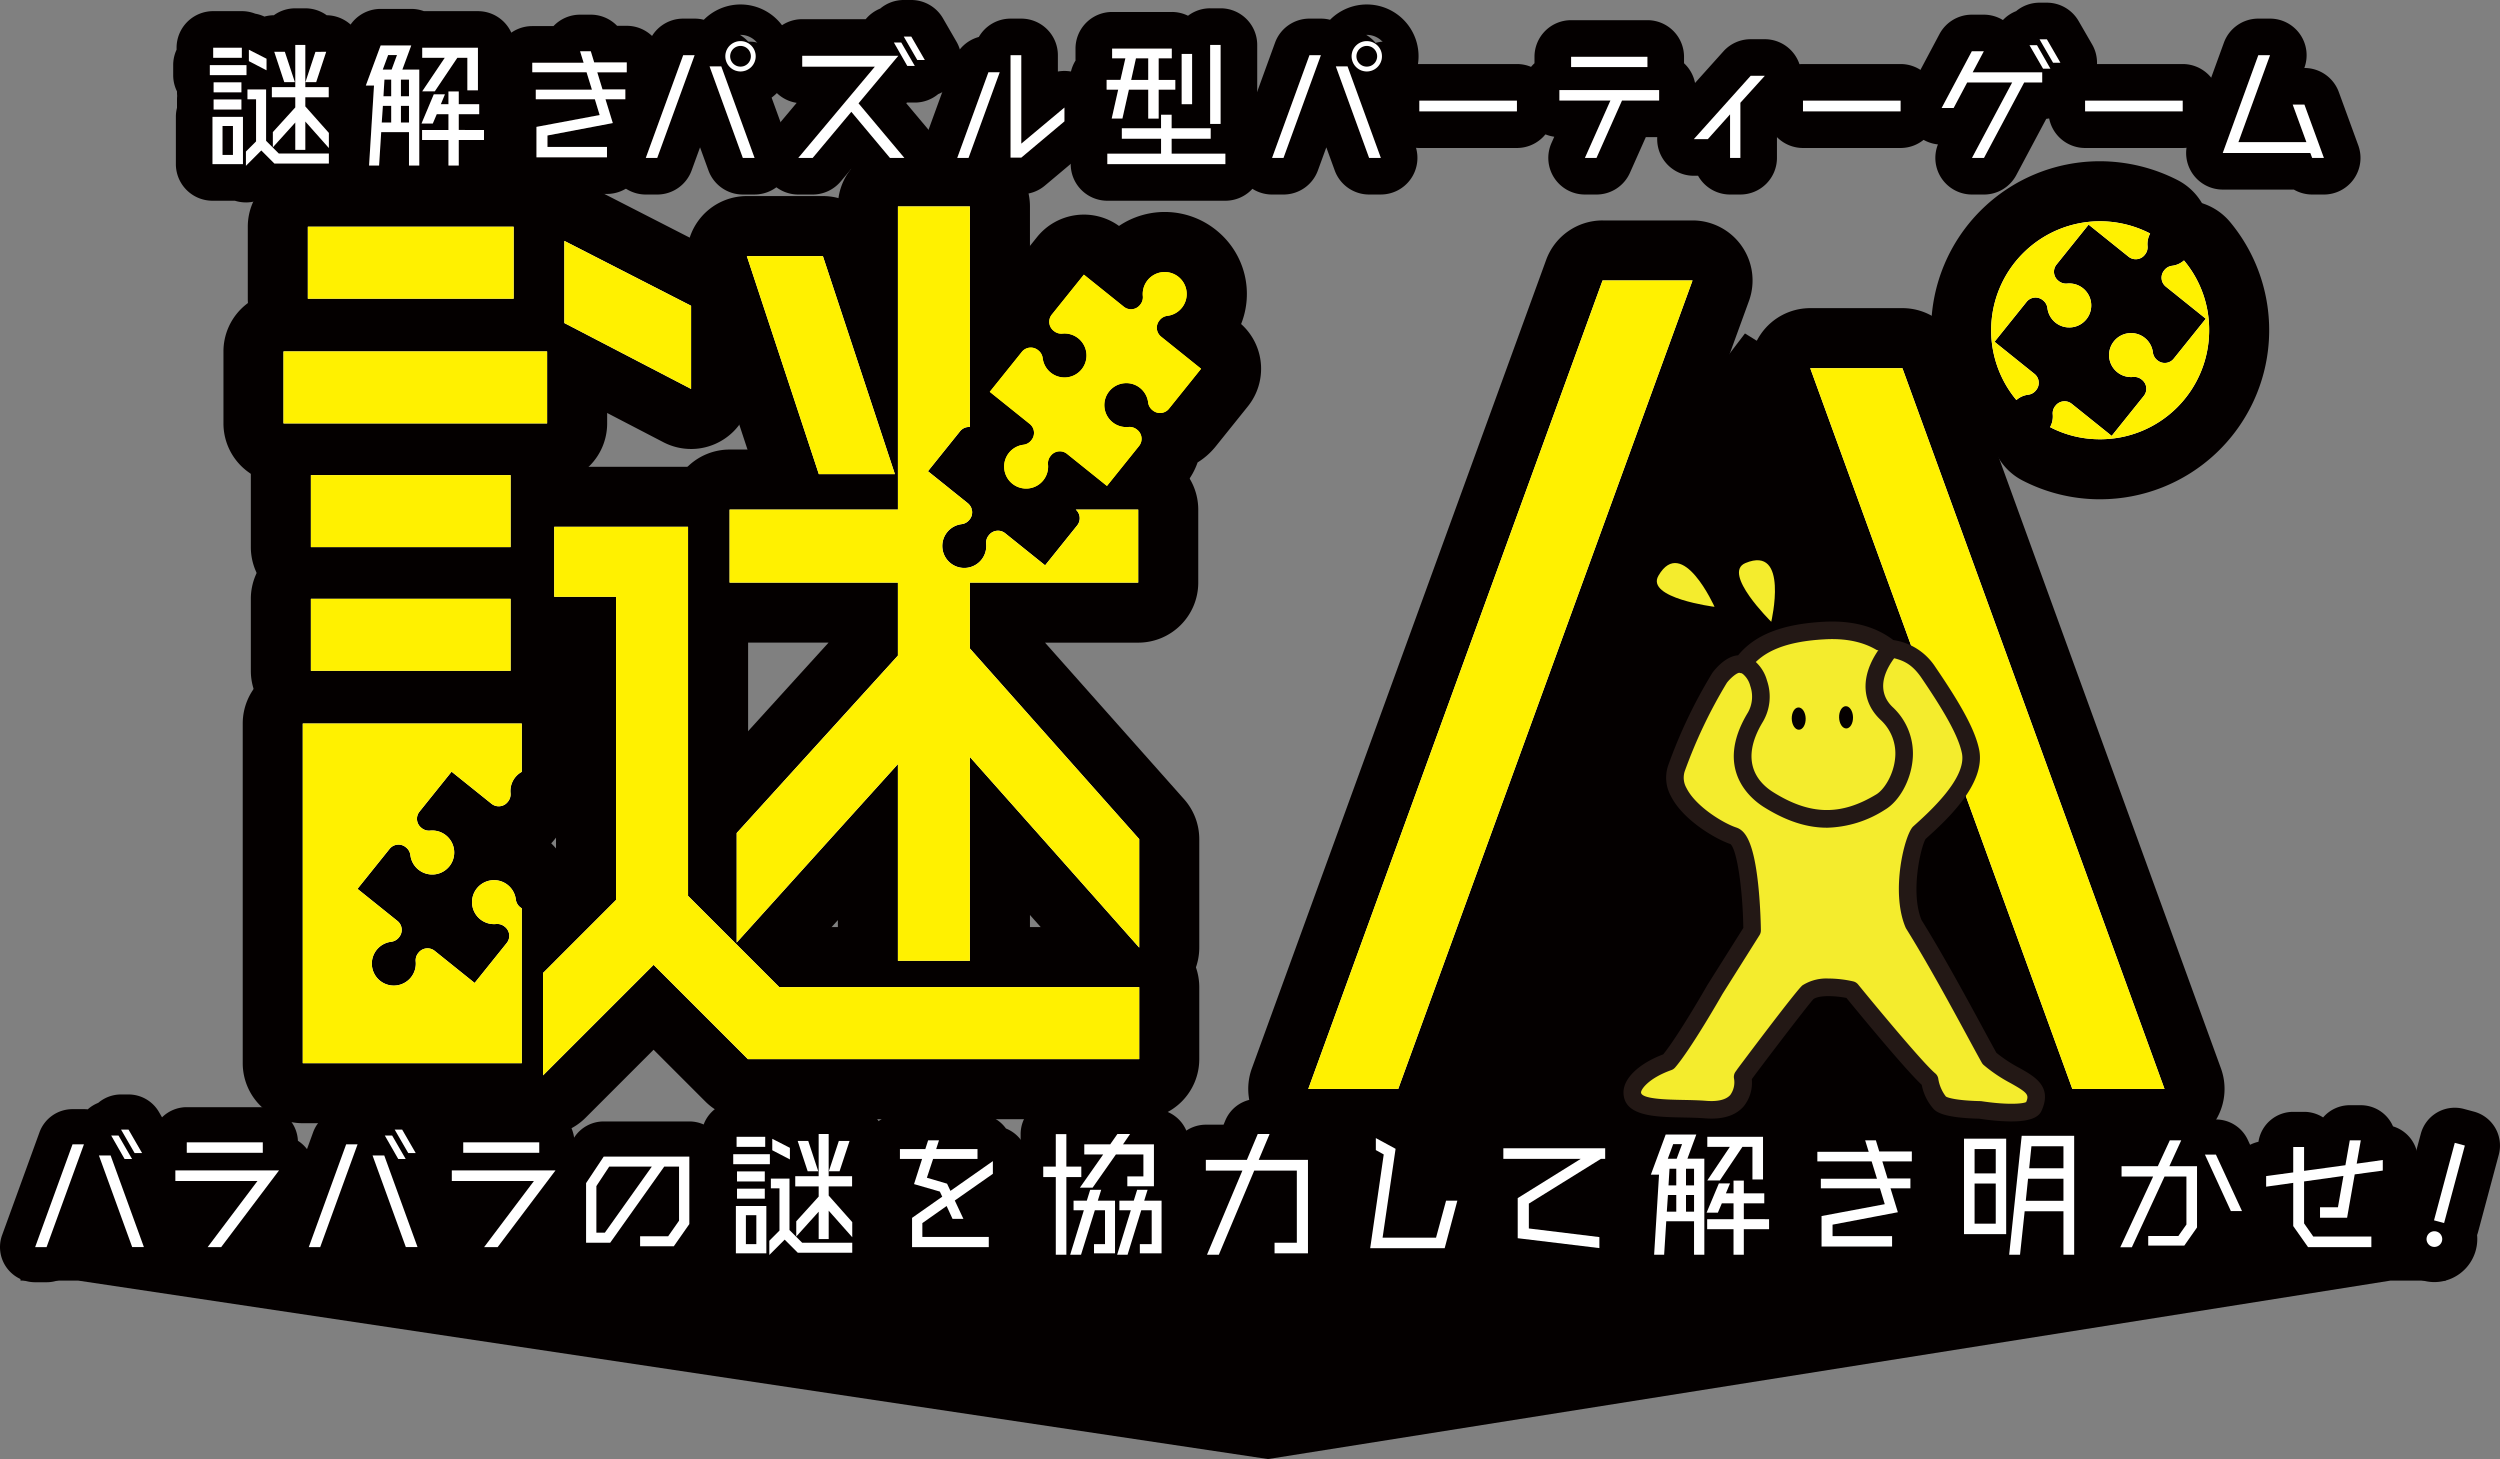 <svg id="グループ_686" data-name="グループ 686" xmlns="http://www.w3.org/2000/svg" xmlns:xlink="http://www.w3.org/1999/xlink" width="538.769" height="314.439" viewBox="0 0 538.769 314.439">
  <rect x="0" y="0" width="538.769" height="314.439" fill="#808080" stroke="none"/>
  <defs>
    <clipPath id="clip-path">
      <rect id="長方形_48967" data-name="長方形 48967" width="538.769" height="314.439" fill="none"/>
    </clipPath>
  </defs>
  <g id="グループ_685" data-name="グループ 685" clip-path="url(#clip-path)">
    <path id="パス_2555" data-name="パス 2555" d="M258.624,20.539a6.312,6.312,0,1,1-6.312-6.312,6.312,6.312,0,0,1,6.312,6.312" transform="translate(-90.722 -5.247)" fill="#040000"/>
    <path id="パス_2556" data-name="パス 2556" d="M474.993,20.224a6,6,0,1,1-6-6,6,6,0,0,1,6,6" transform="translate(-170.749 -5.247)" fill="#040000"/>
    <path id="パス_2557" data-name="パス 2557" d="M388.063,299.03l64.467-6.965L394.785,123.95l-16.258-10.108-87.458,114.89-14.016,39.583V299.03H6.894v17.043h-.18l.18.027v1.866H19.34l256.4,38.456,241.885-38.456h11.91V299.03Z" transform="translate(-2.476 -41.983)" fill="#040000"/>
    <path id="パス_2558" data-name="パス 2558" d="M324,178.845h-.413a12.94,12.94,0,0,1-12.94-12.94v-.889a12.94,12.94,0,0,1,23.343-7.7,15.3,15.3,0,0,1,2.594,5.572A12.939,12.939,0,0,1,324,178.845m-2.385-12.369-10.2,2.44a10.435,10.435,0,0,0,1.769,3.8Z" transform="translate(-114.562 -56.084)" fill="#040000"/>
    <path id="パス_2559" data-name="パス 2559" d="M141.624,225.341H98.58A12.94,12.94,0,0,1,85.64,212.4V196.888a12.94,12.94,0,0,1,12.94-12.94h43.044a12.94,12.94,0,0,1,12.94,12.94V212.4a12.94,12.94,0,0,1-12.94,12.94" transform="translate(-31.583 -67.838)" fill="#040000"/>
    <path id="パス_2560" data-name="パス 2560" d="M143.007,325.6H95.81a12.94,12.94,0,0,1-12.94-12.94v-73.2a12.94,12.94,0,0,1,12.94-12.94h47.2a12.94,12.94,0,0,1,12.94,12.94v10.411a12.936,12.936,0,0,1-2.723,7.941,15.328,15.328,0,0,1-3.082,6.553l-.092.114q-.337.418-.7.808a17.8,17.8,0,0,1,4.27,6.594,12.934,12.934,0,0,1,2.323,7.4v33.378a12.94,12.94,0,0,1-12.94,12.94m6.56-57.473.08.049-.08-.049M108.75,252.4v1.45a15.3,15.3,0,0,1,.727-1.45Z" transform="translate(-30.561 -83.54)" fill="#040000"/>
    <path id="パス_2561" data-name="パス 2561" d="M293.329,238.427H277.815a12.94,12.94,0,0,1-12.94-12.94v-8.763l-12.2,13.5a12.94,12.94,0,0,1-22.542-8.674v-23.6a12.943,12.943,0,0,1,3.362-8.7l29.373-32.329H241.543a12.94,12.94,0,0,1-12.94-12.94V128.255a12.94,12.94,0,0,1,12.94-12.94h23.333V62.923a12.94,12.94,0,0,1,12.94-12.94h15.513a12.939,12.939,0,0,1,12.94,12.94v47.538a12.94,12.94,0,0,1-3.138,8.448q.306.365.591.749c.252.34.487.691.7,1.052q.482.168.953.367a12.94,12.94,0,0,1,10.767-5.761H329.6a12.939,12.939,0,0,1,12.94,12.94v15.732a12.939,12.939,0,0,1-12.94,12.94H309.515l29.978,33.748a12.94,12.94,0,0,1,3.266,8.593v23.379a12.94,12.94,0,0,1-22.614,8.593L306.269,215.62v9.868a12.94,12.94,0,0,1-12.94,12.94m-9.074-66.554c.1.059.2.118.3.18a12.882,12.882,0,0,1,2.284-1.682l-.6-.68Z" transform="translate(-84.306 -18.433)" fill="#040000"/>
    <path id="パス_2562" data-name="パス 2562" d="M177.847,303.459a12.943,12.943,0,0,1-12.937-12.94V268.45a12.942,12.942,0,0,1,3.79-9.149l11.942-11.943V200.326h-.388a12.939,12.939,0,0,1-12.94-12.94V172.31a12.939,12.939,0,0,1,12.94-12.94H209.1a12.939,12.939,0,0,1,12.94,12.94v74.174L234.12,258.57h72.209a12.94,12.94,0,0,1,12.94,12.94v15.513a12.94,12.94,0,0,1-12.94,12.94H221.988a12.939,12.939,0,0,1-9.149-3.79L201.667,285,187,299.669a12.94,12.94,0,0,1-9.153,3.79" transform="translate(-60.817 -58.774)" fill="#040000"/>
    <path id="パス_2563" data-name="パス 2563" d="M141.624,183.109H98.58a12.94,12.94,0,0,1-12.94-12.94V154.656a12.94,12.94,0,0,1,12.94-12.94h43.044a12.94,12.94,0,0,1,12.94,12.94v15.513a12.94,12.94,0,0,1-12.94,12.94" transform="translate(-31.583 -52.263)" fill="#040000"/>
    <path id="パス_2564" data-name="パス 2564" d="M212.431,119.532a12.934,12.934,0,0,1-5.969-1.459l-27.313-14.2a12.94,12.94,0,0,1-6.97-11.48v-17.7a12.94,12.94,0,0,1,18.837-11.518l27.313,13.984a12.939,12.939,0,0,1,7.042,11.518v17.917a12.94,12.94,0,0,1-12.94,12.94" transform="translate(-63.498 -22.773)" fill="#040000"/>
    <path id="パス_2565" data-name="パス 2565" d="M141.9,98.3H97.54A12.94,12.94,0,0,1,84.6,85.359V69.845A12.94,12.94,0,0,1,97.54,56.9H141.9a12.94,12.94,0,0,1,12.94,12.94V85.359A12.94,12.94,0,0,1,141.9,98.3" transform="translate(-31.199 -20.986)" fill="#040000"/>
    <path id="パス_2566" data-name="パス 2566" d="M146.043,140.877H89.233a12.94,12.94,0,0,1-12.94-12.94V112.424a12.94,12.94,0,0,1,12.94-12.94h56.81a12.939,12.939,0,0,1,12.94,12.94v15.513a12.939,12.939,0,0,1-12.94,12.94" transform="translate(-28.136 -36.689)" fill="#040000"/>
    <path id="パス_2567" data-name="パス 2567" d="M279.331,139.8H262.942a12.94,12.94,0,0,1-12.287-8.882L235.141,83.942a12.94,12.94,0,0,1,12.287-17h16.388A12.94,12.94,0,0,1,276.1,75.826L291.618,122.8a12.94,12.94,0,0,1-12.287,17" transform="translate(-86.476 -24.688)" fill="#040000"/>
    <path id="パス_2568" data-name="パス 2568" d="M458.5,275.361H439.114A12.939,12.939,0,0,1,426.954,258l63.42-174.23a12.939,12.939,0,0,1,12.16-8.513h19.385a12.939,12.939,0,0,1,12.159,17.365l-63.42,174.23a12.94,12.94,0,0,1-12.16,8.514" transform="translate(-157.168 -27.752)" fill="#040000"/>
    <path id="パス_2569" data-name="パス 2569" d="M677.7,119.449q-.509,0-1.021-.04a12.94,12.94,0,0,1-8.94-4.639,36.73,36.73,0,0,1-8.417-23.4,36.362,36.362,0,0,1,36.32-36.321,36.875,36.875,0,0,1,16.81,4.073,12.94,12.94,0,0,1,6.447,15.3,15.336,15.336,0,0,1-3.369,8.815l-.116.143a15.255,15.255,0,0,1-8.849,5.411,17.765,17.765,0,0,1-11.1,13.862,15.293,15.293,0,0,1-3.4,9.8l-.1.119a15.343,15.343,0,0,1-7.863,5.184,12.941,12.941,0,0,1-6.406,1.7m4.144-1.243-.011,0,.011,0" transform="translate(-243.149 -20.3)" fill="#040000"/>
    <path id="パス_2570" data-name="パス 2570" d="M686.835,286.407H666.972a12.94,12.94,0,0,1-12.161-8.518L598.33,122.567a12.94,12.94,0,0,1,12.161-17.361h19.864a12.938,12.938,0,0,1,12.16,8.518L699,269.046a12.94,12.94,0,0,1-12.161,17.361" transform="translate(-220.37 -38.799)" fill="#040000"/>
    <path id="パス_2571" data-name="パス 2571" d="M703.057,132.837a36.324,36.324,0,0,1-16.636-4.063,12.941,12.941,0,0,1-6.4-15.337,15.328,15.328,0,0,1,3.373-8.792l.075-.093a15.311,15.311,0,0,1,8.884-5.454,17.762,17.762,0,0,1,11.114-13.866,15.34,15.34,0,0,1,3.385-9.8l.1-.126a15.327,15.327,0,0,1,7.855-5.178,12.941,12.941,0,0,1,16.343,2.929,36.447,36.447,0,0,1-28.094,59.776m14.027-63.162h0" transform="translate(-250.568 -25.235)" fill="#040000"/>
    <path id="パス_2572" data-name="パス 2572" d="M338.22,144.921a17.782,17.782,0,0,1-11.626-4.339,17.58,17.58,0,0,1-4.862-19.807,12.939,12.939,0,0,1-1.456-17.742l6.917-8.612a15.418,15.418,0,0,1,3.908-3.466,15.4,15.4,0,0,1,2.541-4.564l6.916-8.612a12.941,12.941,0,0,1,17.656-2.395,17.658,17.658,0,0,1,21.459,1.334,17.575,17.575,0,0,1,4.86,19.806,12.941,12.941,0,0,1,1.456,17.742l-6.917,8.612a15.435,15.435,0,0,1-3.917,3.472,15.328,15.328,0,0,1-2.53,4.555l-6.917,8.614a12.941,12.941,0,0,1-17.656,2.394,17.742,17.742,0,0,1-8.28,2.939q-.776.069-1.552.069m-8.187-16.906v0m47.3-16.228v0m-48.4-6.287v0m47.3-16.223v0M344.816,85.7h0m22.223-3.784h0Zm.012,0-.012,0,.012,0" transform="translate(-117.063 -26.692)" fill="#040000"/>
    <path id="パス_2573" data-name="パス 2573" d="M331.557,173.466a2.439,2.439,0,0,0-.413-.889v.889Z" transform="translate(-122.122 -63.644)" fill="#fff"/>
    <rect id="長方形_48953" data-name="長方形 48953" width="43.044" height="15.514" transform="translate(66.997 129.049)" fill="#fff"/>
    <path id="パス_2574" data-name="パス 2574" d="M150.192,286.584a2.518,2.518,0,0,1-.908-1.659,4.737,4.737,0,1,0-4.256,5.309,2.5,2.5,0,0,1,1.807.528l.113.092a2.468,2.468,0,0,1,.379,3.47l-6.917,8.613L131.8,296.02a2.467,2.467,0,0,0-3.47.379l-.09.112a2.5,2.5,0,0,0-.53,1.807,4.739,4.739,0,1,1-5.308-4.256,2.513,2.513,0,0,0,1.659-.908l.09-.112a2.469,2.469,0,0,0-.379-3.47l-8.612-6.917,6.917-8.612a2.468,2.468,0,0,1,3.47-.379l.112.09a2.513,2.513,0,0,1,.908,1.658,4.739,4.739,0,1,0,4.256-5.307,2.5,2.5,0,0,1-1.807-.53l-.113-.091a2.467,2.467,0,0,1-.379-3.469l6.917-8.612,8.613,6.917a2.469,2.469,0,0,0,3.47-.379l.091-.113a2.5,2.5,0,0,0,.529-1.807,4.707,4.707,0,0,1,2.425-4.584V247.025h-47.2v73.2h47.2V286.844a2.523,2.523,0,0,1-.261-.17Z" transform="translate(-38.121 -91.1)" fill="#fff"/>
    <path id="パス_2575" data-name="パス 2575" d="M324.015,139.216l-6.917,8.612-8.613-6.917a2.468,2.468,0,0,0-3.47.379l-.091.112a2.5,2.5,0,0,0-.529,1.807,4.739,4.739,0,1,1-5.308-4.256,2.513,2.513,0,0,0,1.659-.908l.09-.112a2.454,2.454,0,0,0,.466-2.12h-.413v-.889a2.437,2.437,0,0,0-.431-.461l-8.613-6.917,6.917-8.613a2.465,2.465,0,0,1,2.127-.914V70.483H285.376v65.332H249.1v15.732h36.273v15.732l-34.742,38.238v23.6l34.742-38.457v42.389h15.513V189.129l36.49,41.078V206.828l-36.49-41.079v-14.2h36.273V135.815H323.705a2.464,2.464,0,0,1,.309,3.4" transform="translate(-91.866 -25.993)" fill="#fff"/>
    <path id="パス_2576" data-name="パス 2576" d="M216.656,259.4V179.869H187.815v15.077h13.327v65.331L185.411,276.01v22.068l23.817-23.817,20.321,20.321H313.89V279.07h-77.57Z" transform="translate(-68.377 -66.334)" fill="#fff"/>
    <rect id="長方形_48954" data-name="長方形 48954" width="43.044" height="15.514" transform="translate(66.997 102.393)" fill="#fff"/>
    <path id="パス_2577" data-name="パス 2577" d="M219.992,96.236,192.679,82.252v17.7l27.313,14.2Z" transform="translate(-71.058 -30.334)" fill="#fff"/>
    <rect id="長方形_48955" data-name="長方形 48955" width="44.357" height="15.514" transform="translate(66.34 48.859)" fill="#fff"/>
    <rect id="長方形_48956" data-name="長方形 48956" width="56.81" height="15.514" transform="translate(61.097 75.735)" fill="#fff"/>
    <path id="パス_2578" data-name="パス 2578" d="M286.89,134.423,271.376,87.445H254.988L270.5,134.423Z" transform="translate(-94.037 -32.249)" fill="#fff"/>
    <path id="パス_2579" data-name="パス 2579" d="M446.674,269.981h19.385L529.48,95.752H510.094Z" transform="translate(-164.728 -35.312)" fill="#fff"/>
    <path id="パス_2580" data-name="パス 2580" d="M689.442,112.019l.09-.112a2.467,2.467,0,0,0-.379-3.469l-8.613-6.918,6.917-8.612a2.468,2.468,0,0,1,3.47-.379l.112.09a2.517,2.517,0,0,1,.908,1.658A4.739,4.739,0,1,0,696.2,88.97a2.506,2.506,0,0,1-1.807-.53l-.113-.09a2.469,2.469,0,0,1-.379-3.471l6.917-8.612,8.612,6.916a2.469,2.469,0,0,0,3.47-.378l.09-.114a2.5,2.5,0,0,0,.53-1.807,4.723,4.723,0,0,1,.56-2.7A23.7,23.7,0,0,0,703.2,75.546a23.493,23.493,0,0,0-17.943,38.523,4.726,4.726,0,0,1,2.527-1.142,2.517,2.517,0,0,0,1.659-.908" transform="translate(-250.709 -27.86)" fill="#fff"/>
    <path id="パス_2581" data-name="パス 2581" d="M618.05,125.706l56.481,155.322h19.864L637.914,125.706Z" transform="translate(-227.93 -46.359)" fill="#fff"/>
    <path id="パス_2582" data-name="パス 2582" d="M728.789,88.927a4.722,4.722,0,0,1-2.537,1.149,2.513,2.513,0,0,0-1.658.908l-.09.112a2.468,2.468,0,0,0,.379,3.47l8.613,6.917-6.917,8.613a2.468,2.468,0,0,1-3.47.379l-.112-.09a2.517,2.517,0,0,1-.908-1.659,4.738,4.738,0,1,0-4.256,5.308,2.5,2.5,0,0,1,1.807.529l.113.091a2.468,2.468,0,0,1,.379,3.47l-6.917,8.613L704.6,119.82a2.468,2.468,0,0,0-3.47.379l-.09.112a2.5,2.5,0,0,0-.53,1.808,4.716,4.716,0,0,1-.576,2.726,23.147,23.147,0,0,0,10.683,2.613,23.5,23.5,0,0,0,23.6-23.6,23.183,23.183,0,0,0-5.428-14.933" transform="translate(-258.128 -32.795)" fill="#fff"/>
    <path id="パス_2583" data-name="パス 2583" d="M358.207,93.441l-6.917,8.613a2.468,2.468,0,0,0,.379,3.47l.113.09a2.5,2.5,0,0,0,1.807.53,4.739,4.739,0,1,1-4.256,5.308,2.516,2.516,0,0,0-.908-1.658l-.112-.09a2.468,2.468,0,0,0-3.47.379l-6.917,8.612,8.613,6.917a2.469,2.469,0,0,1,.379,3.47l-.09.112a2.513,2.513,0,0,1-1.659.908,4.738,4.738,0,1,0,5.309,4.256,2.5,2.5,0,0,1,.53-1.807l.09-.114a2.468,2.468,0,0,1,3.47-.379l8.613,6.917,6.917-8.612a2.469,2.469,0,0,0-.379-3.47l-.113-.09a2.5,2.5,0,0,0-1.807-.53,4.738,4.738,0,1,1,4.256-5.307,2.511,2.511,0,0,0,.908,1.658l.112.09a2.467,2.467,0,0,0,3.47-.379l6.917-8.612-8.612-6.917a2.468,2.468,0,0,1-.379-3.47l.09-.112a2.513,2.513,0,0,1,1.658-.908,4.738,4.738,0,1,0-5.308-4.256,2.5,2.5,0,0,1-.53,1.807l-.09.113a2.469,2.469,0,0,1-3.47.379Z" transform="translate(-124.623 -34.251)" fill="#fff231"/>
    <path id="パス_2584" data-name="パス 2584" d="M331.557,173.466a2.439,2.439,0,0,0-.413-.889v.889Z" transform="translate(-122.122 -63.644)" fill="#fff100"/>
    <rect id="長方形_48957" data-name="長方形 48957" width="43.044" height="15.514" transform="translate(66.997 129.049)" fill="#fff100"/>
    <path id="パス_2585" data-name="パス 2585" d="M150.192,286.584a2.518,2.518,0,0,1-.908-1.659,4.737,4.737,0,1,0-4.256,5.309,2.5,2.5,0,0,1,1.807.528l.113.092a2.468,2.468,0,0,1,.379,3.47l-6.917,8.613L131.8,296.02a2.467,2.467,0,0,0-3.47.379l-.09.112a2.5,2.5,0,0,0-.53,1.807,4.739,4.739,0,1,1-5.308-4.256,2.513,2.513,0,0,0,1.659-.908l.09-.112a2.469,2.469,0,0,0-.379-3.47l-8.612-6.917,6.917-8.612a2.468,2.468,0,0,1,3.47-.379l.112.09a2.513,2.513,0,0,1,.908,1.658,4.739,4.739,0,1,0,4.256-5.307,2.5,2.5,0,0,1-1.807-.53l-.113-.091a2.467,2.467,0,0,1-.379-3.469l6.917-8.612,8.613,6.917a2.469,2.469,0,0,0,3.47-.379l.091-.113a2.5,2.5,0,0,0,.529-1.807,4.707,4.707,0,0,1,2.425-4.584V247.025h-47.2v73.2h47.2V286.844a2.523,2.523,0,0,1-.261-.17Z" transform="translate(-38.121 -91.1)" fill="#fff100"/>
    <path id="パス_2586" data-name="パス 2586" d="M324.015,139.216l-6.917,8.612-8.613-6.917a2.468,2.468,0,0,0-3.47.379l-.091.112a2.5,2.5,0,0,0-.529,1.807,4.739,4.739,0,1,1-5.308-4.256,2.513,2.513,0,0,0,1.659-.908l.09-.112a2.454,2.454,0,0,0,.466-2.12h-.413v-.889a2.437,2.437,0,0,0-.431-.461l-8.613-6.917,6.917-8.613a2.465,2.465,0,0,1,2.127-.914V70.483H285.376v65.332H249.1v15.732h36.273v15.732l-34.742,38.238v23.6l34.742-38.457v42.389h15.513V189.129l36.49,41.078V206.828l-36.49-41.079v-14.2h36.273V135.815H323.705a2.464,2.464,0,0,1,.309,3.4" transform="translate(-91.866 -25.993)" fill="#fff100"/>
    <path id="パス_2587" data-name="パス 2587" d="M216.656,259.4V179.869H187.815v15.077h13.327v65.331L185.411,276.01v22.068l23.817-23.817,20.321,20.321H313.89V279.07h-77.57Z" transform="translate(-68.377 -66.334)" fill="#fff100"/>
    <rect id="長方形_48958" data-name="長方形 48958" width="43.044" height="15.514" transform="translate(66.997 102.393)" fill="#fff100"/>
    <path id="パス_2588" data-name="パス 2588" d="M219.992,96.236,192.679,82.252v17.7l27.313,14.2Z" transform="translate(-71.058 -30.334)" fill="#fff100"/>
    <rect id="長方形_48959" data-name="長方形 48959" width="44.357" height="15.514" transform="translate(66.34 48.859)" fill="#fff100"/>
    <rect id="長方形_48960" data-name="長方形 48960" width="56.81" height="15.514" transform="translate(61.097 75.735)" fill="#fff100"/>
    <path id="パス_2589" data-name="パス 2589" d="M286.89,134.423,271.376,87.445H254.988L270.5,134.423Z" transform="translate(-94.037 -32.249)" fill="#fff100"/>
    <path id="パス_2590" data-name="パス 2590" d="M446.674,269.981h19.385L529.48,95.752H510.094Z" transform="translate(-164.728 -35.312)" fill="#fff100"/>
    <path id="パス_2591" data-name="パス 2591" d="M689.442,112.019l.09-.112a2.467,2.467,0,0,0-.379-3.469l-8.613-6.918,6.917-8.612a2.468,2.468,0,0,1,3.47-.379l.112.09a2.517,2.517,0,0,1,.908,1.658A4.739,4.739,0,1,0,696.2,88.97a2.506,2.506,0,0,1-1.807-.53l-.113-.09a2.469,2.469,0,0,1-.379-3.471l6.917-8.612,8.612,6.916a2.469,2.469,0,0,0,3.47-.378l.09-.114a2.5,2.5,0,0,0,.53-1.807,4.723,4.723,0,0,1,.56-2.7A23.7,23.7,0,0,0,703.2,75.546a23.493,23.493,0,0,0-17.943,38.523,4.726,4.726,0,0,1,2.527-1.142,2.517,2.517,0,0,0,1.659-.908" transform="translate(-250.709 -27.86)" fill="#fff100"/>
    <path id="パス_2592" data-name="パス 2592" d="M618.05,125.706l56.481,155.322h19.864L637.914,125.706Z" transform="translate(-227.93 -46.359)" fill="#fff100"/>
    <path id="パス_2593" data-name="パス 2593" d="M728.789,88.927a4.722,4.722,0,0,1-2.537,1.149,2.513,2.513,0,0,0-1.658.908l-.09.112a2.468,2.468,0,0,0,.379,3.47l8.613,6.917-6.917,8.613a2.468,2.468,0,0,1-3.47.379l-.112-.09a2.517,2.517,0,0,1-.908-1.659,4.738,4.738,0,1,0-4.256,5.308,2.5,2.5,0,0,1,1.807.529l.113.091a2.468,2.468,0,0,1,.379,3.47l-6.917,8.613L704.6,119.82a2.468,2.468,0,0,0-3.47.379l-.09.112a2.5,2.5,0,0,0-.53,1.808,4.716,4.716,0,0,1-.576,2.726,23.147,23.147,0,0,0,10.683,2.613,23.5,23.5,0,0,0,23.6-23.6,23.183,23.183,0,0,0-5.428-14.933" transform="translate(-258.128 -32.795)" fill="#fff100"/>
    <path id="パス_2594" data-name="パス 2594" d="M358.207,93.441l-6.917,8.613a2.468,2.468,0,0,0,.379,3.47l.113.09a2.5,2.5,0,0,0,1.807.53,4.739,4.739,0,1,1-4.256,5.308,2.516,2.516,0,0,0-.908-1.658l-.112-.09a2.468,2.468,0,0,0-3.47.379l-6.917,8.612,8.613,6.917a2.469,2.469,0,0,1,.379,3.47l-.09.112a2.513,2.513,0,0,1-1.659.908,4.738,4.738,0,1,0,5.309,4.256,2.5,2.5,0,0,1,.53-1.807l.09-.114a2.468,2.468,0,0,1,3.47-.379l8.613,6.917,6.917-8.612a2.469,2.469,0,0,0-.379-3.47l-.113-.09a2.5,2.5,0,0,0-1.807-.53,4.738,4.738,0,1,1,4.256-5.307,2.511,2.511,0,0,0,.908,1.658l.112.09a2.467,2.467,0,0,0,3.47-.379l6.917-8.612-8.612-6.917a2.468,2.468,0,0,1-.379-3.47l.09-.112a2.513,2.513,0,0,1,1.658-.908,4.738,4.738,0,1,0-5.308-4.256,2.5,2.5,0,0,1-.53,1.807l-.09.113a2.469,2.469,0,0,1-3.47.379Z" transform="translate(-124.623 -34.251)" fill="#fff100"/>
    <path id="パス_2595" data-name="パス 2595" d="M833.624,423.592c0,2.963-2.826,5.365-6.312,5.365s-6.312-2.4-6.312-5.365,2.826-5.365,6.312-5.365,6.312,2.4,6.312,5.365" transform="translate(-302.775 -154.237)" fill="#040000"/>
    <path id="パス_2596" data-name="パス 2596" d="M31.011,414.142H28.488a7.574,7.574,0,0,1-7.119-4.988l-2.105-5.8-2.108,5.8a7.574,7.574,0,0,1-7.119,4.986H7.575A7.574,7.574,0,0,1,.456,403.98l8.055-22.157a7.576,7.576,0,0,1,7.119-4.987h2.462a7.6,7.6,0,0,1,.815.044,7.6,7.6,0,0,1,2.267-1.4,7.572,7.572,0,0,1,4.912-1.809H27.7a7.574,7.574,0,0,1,6.56,3.787l2.918,5.053A7.575,7.575,0,0,1,34.142,393l3.988,10.98a7.574,7.574,0,0,1-7.119,10.161" transform="translate(0 -137.806)" fill="#040000"/>
    <path id="パス_2597" data-name="パス 2597" d="M65.322,415.743H62.4a7.575,7.575,0,0,1-6.05-12.133l1.591-2.111h-2.5a7.575,7.575,0,0,1-7.575-7.575v-2.283a7.553,7.553,0,0,1,2.462-5.589v-.468a7.575,7.575,0,0,1,7.575-7.575H74.289a7.574,7.574,0,0,1,7.568,7.244A7.576,7.576,0,0,1,83.832,396.2L71.369,412.73a7.576,7.576,0,0,1-6.048,3.013" transform="translate(-17.653 -139.406)" fill="#040000"/>
    <path id="パス_2598" data-name="パス 2598" d="M124.436,414.142h-2.523a7.574,7.574,0,0,1-7.119-4.988l-2.105-5.8-2.108,5.8a7.574,7.574,0,0,1-7.119,4.986H101a7.574,7.574,0,0,1-7.119-10.163l8.055-22.157a7.576,7.576,0,0,1,7.119-4.987h2.462a7.6,7.6,0,0,1,.815.044,7.6,7.6,0,0,1,2.267-1.4,7.572,7.572,0,0,1,4.912-1.809h1.611a7.574,7.574,0,0,1,6.56,3.787l2.918,5.053A7.575,7.575,0,0,1,127.567,393l3.988,10.98a7.574,7.574,0,0,1-7.119,10.161" transform="translate(-34.454 -137.806)" fill="#040000"/>
    <path id="パス_2599" data-name="パス 2599" d="M159.71,415.743h-2.918a7.575,7.575,0,0,1-6.05-12.133l1.591-2.111h-2.5a7.575,7.575,0,0,1-7.575-7.575v-2.283a7.553,7.553,0,0,1,2.462-5.589v-.468a7.575,7.575,0,0,1,7.575-7.575h16.384a7.574,7.574,0,0,1,7.567,7.244A7.575,7.575,0,0,1,178.22,396.2L165.757,412.73a7.576,7.576,0,0,1-6.048,3.013" transform="translate(-52.462 -139.406)" fill="#040000"/>
    <path id="パス_2600" data-name="パス 2600" d="M214.584,417.357h-7.265a7.54,7.54,0,0,1-4.025-1.157,7.568,7.568,0,0,1-2.419.4h-5.2a7.575,7.575,0,0,1-7.575-7.575V396.177a7.572,7.572,0,0,1,1.265-4.19l3.8-5.722a7.576,7.576,0,0,1,6.31-3.384h18.451a7.574,7.574,0,0,1,7.575,7.575V405a7.572,7.572,0,0,1-1.368,4.343l-3.344,4.778a7.574,7.574,0,0,1-6.206,3.232" transform="translate(-69.37 -141.202)" fill="#040000"/>
    <path id="パス_2601" data-name="パス 2601" d="M253.684,416.4a7.551,7.551,0,0,1-2.322-.365h-4.881a7.575,7.575,0,0,1-7.575-7.575v-10.2a7.58,7.58,0,0,1,.244-1.912v-1.832a7.714,7.714,0,0,0,0-1.552v-.28a7.54,7.54,0,0,1-.821-3.433v-2.161a7.541,7.541,0,0,1,.73-3.247v-.5a7.575,7.575,0,0,1,7.575-7.575H252.8a20.258,20.258,0,0,1,4.842,1.194,7.58,7.58,0,0,1,2.149-.311h.016a7.54,7.54,0,0,1,4.513-1.491h2.159A7.542,7.542,0,0,1,271,376.657a7.575,7.575,0,0,1,7.178,9.947l-.342,1.036a7.537,7.537,0,0,1,1.271,4.2v2.191a7.544,7.544,0,0,1-1.036,3.826,7.572,7.572,0,0,1,1.066,3.875v3.256c0,.2-.008.4-.023.591.016.2.023.4.023.6v2.161a7.575,7.575,0,0,1-7.575,7.575H259.826a7.562,7.562,0,0,1-2.522-.433,7.581,7.581,0,0,1-3.619.92" transform="translate(-87.893 -138.357)" fill="#040000"/>
    <path id="パス_2602" data-name="パス 2602" d="M321.976,415.494H305.44a7.575,7.575,0,0,1-7.575-7.575v-6.3a7.571,7.571,0,0,1,1.158-4.025,7.567,7.567,0,0,1-.7-2.577,7.564,7.564,0,0,1-3.069-6.09V386.8a7.574,7.574,0,0,1,7.575-7.575H303.9a7.566,7.566,0,0,1,5-1.887h2.341a7.574,7.574,0,0,1,5,1.887h3.3a7.566,7.566,0,0,1,6.137,3.133q.341.137.671.308a7.575,7.575,0,0,1,4.08,6.721v2.739a7.574,7.574,0,0,1-3.227,6.2l-1.31.918a7.57,7.57,0,0,1,3.656,6.483v2.192a7.575,7.575,0,0,1-7.575,7.575" transform="translate(-108.886 -139.157)" fill="#040000"/>
    <path id="パス_2603" data-name="パス 2603" d="M369.932,416.338h-2.249a7.58,7.58,0,0,1-2.127-.3H362.7q-.3,0-.592-.023a7.577,7.577,0,0,1-2.2.328H357.56q-.205,0-.409-.011c-.136.008-.273.011-.412.011h-2.28a7.575,7.575,0,0,1-7.575-7.574V397.826a7.559,7.559,0,0,1-2.705-5.8v-2.252a7.559,7.559,0,0,1,2.705-5.8v-1.2a7.575,7.575,0,0,1,7.575-7.575h2.28a7.548,7.548,0,0,1,5.329,2.192h.316a7.578,7.578,0,0,1,5.36-2.222h2.736a7.573,7.573,0,0,1,5.362,2.225,7.575,7.575,0,0,1,7.349,7.571V392.4a7.545,7.545,0,0,1,1.642,4.71v11.353a7.575,7.575,0,0,1-7.575,7.575h-4.682q-.236,0-.468-.015a7.584,7.584,0,0,1-2.176.319" transform="translate(-126.93 -138.357)" fill="#040000"/>
    <path id="パス_2604" data-name="パス 2604" d="M410.075,416.338h-2.553a7.574,7.574,0,0,1-6.982-10.511l3.511-8.349a7.575,7.575,0,0,1-4.347-6.854v-2.313a7.575,7.575,0,0,1,7.575-7.575h3.813l.391-.93a7.575,7.575,0,0,1,6.983-4.641h2.553a7.576,7.576,0,0,1,7.3,5.57h.963a7.574,7.574,0,0,1,7.575,7.575v20.148a7.574,7.574,0,0,1-7.575,7.575h-7.2a7.562,7.562,0,0,1-5.887-2.808,7.574,7.574,0,0,1-6.12,3.112" transform="translate(-147.406 -138.357)" fill="#040000"/>
    <path id="パス_2605" data-name="パス 2605" d="M479.432,415.453h-16.05a7.576,7.576,0,0,1-7.5-8.657l2.313-16.018a7.567,7.567,0,0,1-1.175-4.052V384.14a7.574,7.574,0,0,1,11.191-6.655l4.256,2.313a7.573,7.573,0,0,1,3.878,7.749l-.524,3.589a7.557,7.557,0,0,1,3.911-1.088h2.432a7.575,7.575,0,0,1,7.319,9.527l-2.736,10.257a7.574,7.574,0,0,1-7.319,5.622" transform="translate(-168.097 -138.873)" fill="#040000"/>
    <path id="パス_2606" data-name="パス 2606" d="M529.543,416.7a7.481,7.481,0,0,1-.91-.055l-17.6-2.13a7.574,7.574,0,0,1-6.664-7.52v-8.644a7.582,7.582,0,0,1,.307-2.135,7.568,7.568,0,0,1-3.407-6.327v-2.282a7.575,7.575,0,0,1,7.575-7.575h21.947a7.574,7.574,0,0,1,7.575,7.575v2.282a7.577,7.577,0,0,1-6.092,7.43l-2.872,1.783,1.062.13a7.574,7.574,0,0,1,6.656,7.518v2.374a7.576,7.576,0,0,1-7.575,7.575" transform="translate(-184.862 -140.153)" fill="#040000"/>
    <path id="パス_2607" data-name="パス 2607" d="M579.248,416.409h-2.219a7.547,7.547,0,0,1-3.146-.682,7.547,7.547,0,0,1-3.146.682h-2.219a7.55,7.55,0,0,1-3.222-.718,7.546,7.546,0,0,1-3.221.718h-2.159a7.574,7.574,0,0,1-7.56-8.04l.759-12.3c-.038-.052-.076-.1-.112-.157a7.576,7.576,0,0,1-.891-6.954l3.192-8.644a7.575,7.575,0,0,1,7.106-4.951H569a7.561,7.561,0,0,1,2.672.487h11.706a7.574,7.574,0,0,1,7.575,7.575v9.192a7.626,7.626,0,0,0,.273,2.982v1.748a7.539,7.539,0,0,1,1.034,3.822v2.161a7.578,7.578,0,0,1-5.662,7.332,7.578,7.578,0,0,1-7.354,5.752" transform="translate(-203.439 -138.428)" fill="#040000"/>
    <path id="パス_2608" data-name="パス 2608" d="M632.151,415.373h-15.2a7.574,7.574,0,0,1-7.574-7.575v-6.574a7.545,7.545,0,0,1,.537-2.8,7.55,7.55,0,0,1-.689-3.162v-2.07c0-.137,0-.274.011-.41a7.547,7.547,0,0,1-.771-3.333v-2.07a7.575,7.575,0,0,1,7.575-7.575h4.713a7.577,7.577,0,0,1,5.592-2.466h2.31a7.573,7.573,0,0,1,5.536,2.4h2.216a7.575,7.575,0,0,1,7.575,7.575v2.131a7.627,7.627,0,0,0-.3,3.683v2.13a7.56,7.56,0,0,1-2.736,5.828,7.588,7.588,0,0,1-1.056,3.225c-.068.112-.139.224-.213.333a7.582,7.582,0,0,1,.053.9V407.8a7.575,7.575,0,0,1-7.575,7.575" transform="translate(-224.395 -139.157)" fill="#040000"/>
    <path id="パス_2609" data-name="パス 2609" d="M689.865,416.569h-2.31a7.543,7.543,0,0,1-4.682-1.619,7.551,7.551,0,0,1-4.68,1.619h-2.341a7.575,7.575,0,0,1-6.9-4.444h-2.83a7.574,7.574,0,0,1-7.575-7.575V383.976a7.574,7.574,0,0,1,7.575-7.575h9.088c.117,0,.233,0,.348.008a7.557,7.557,0,0,1,3-.617h11.308a7.575,7.575,0,0,1,7.575,7.575v25.627a7.575,7.575,0,0,1-7.575,7.575" transform="translate(-242.866 -138.588)" fill="#040000"/>
    <path id="パス_2610" data-name="パス 2610" d="M721.975,415.525h-2.493a7.575,7.575,0,0,1-6.869-10.765l2.738-5.9a7.562,7.562,0,0,1-3.17-6.162V390.48a7.575,7.575,0,0,1,7.575-7.574h2.976l.548-1.182a7.576,7.576,0,0,1,6.871-4.387h2.462a7.574,7.574,0,0,1,6.093,3.074h1.385a7.575,7.575,0,0,1,6.876,4.4l5.624,12.174a7.575,7.575,0,0,1-6.876,10.751h-2.4a7.622,7.622,0,0,1-.86-.049q-.113.182-.236.358l-2.736,3.9a7.574,7.574,0,0,1-6.2,3.222H725.5a7.649,7.649,0,0,1-1-.066,7.559,7.559,0,0,1-2.521.432" transform="translate(-262.544 -139.157)" fill="#040000"/>
    <path id="パス_2611" data-name="パス 2611" d="M791.954,415.494H778.305a7.573,7.573,0,0,1-6.193-3.215l-3.193-4.535a7.58,7.58,0,0,1-1.38-4.36v-1.118a7.574,7.574,0,0,1-5.836-7.373v-2.282a7.575,7.575,0,0,1,5.919-7.391,7.575,7.575,0,0,1,7.491-6.453h2.341a7.541,7.541,0,0,1,4.1,1.207,7.568,7.568,0,0,1,5.745-2.637h2.371a7.569,7.569,0,0,1,6.948,4.559,7.57,7.57,0,0,1,5.369,7.246v2.282a7.574,7.574,0,0,1-6.524,7.5,7.575,7.575,0,0,1,4.062,6.712v2.282a7.575,7.575,0,0,1-7.575,7.575" transform="translate(-280.907 -139.157)" fill="#040000"/>
    <path id="パス_2612" data-name="パス 2612" d="M825.728,415.774a9.274,9.274,0,0,1-7.525-14.629c.038-.211.085-.424.141-.635l4.475-16.7a7.576,7.576,0,0,1,9.276-5.356l2.173.582a7.574,7.574,0,0,1,5.356,9.277l-4.475,16.7q-.085.317-.2.624a9.282,9.282,0,0,1-9.226,10.137m-.941-5.7-.568,2.117a5.867,5.867,0,0,0,6.123-1.995,7.571,7.571,0,0,1-4.47.169Zm-4.87-2.669a5.91,5.91,0,0,0,4.3,4.786l.567-2.117-1.086-.291a7.537,7.537,0,0,1-3.783-2.378" transform="translate(-301.115 -139.473)" fill="#040000"/>
    <path id="パス_2613" data-name="パス 2613" d="M20.055,388.837h2.462l-8.056,22.157H12Zm5.684,2.4h2.524l7.174,19.752H32.913Zm2.645-4.292h1.581L32.882,392H31.272Zm2.128-1.278h1.611l2.918,5.053H33.43Z" transform="translate(-4.425 -142.231)" fill="#fff"/>
    <path id="パス_2614" data-name="パス 2614" d="M59.868,396.068H82.21L69.747,412.594H66.829L77.56,398.351H59.868Zm18.846-3.8H62.33v-2.252H78.714Z" transform="translate(-22.079 -143.832)" fill="#fff"/>
    <path id="パス_2615" data-name="パス 2615" d="M113.48,388.837h2.462l-8.056,22.157h-2.462Zm5.684,2.4h2.524l7.174,19.752h-2.523Zm2.645-4.292h1.581L126.307,392H124.7Zm2.128-1.278h1.611l2.918,5.053h-1.611Z" transform="translate(-38.88 -142.231)" fill="#fff"/>
    <path id="パス_2616" data-name="パス 2616" d="M154.256,396.068H176.6l-12.463,16.526h-2.918l10.731-14.243H154.256Zm18.847-3.8H156.718v-2.252H173.1Z" transform="translate(-56.888 -143.832)" fill="#fff"/>
    <path id="パス_2617" data-name="パス 2617" d="M203.9,394.881h18.451v14.548l-3.344,4.778h-7.265v-2.161h6.05l2.341-3.348V397.042h-3.192l-11.642,16.4h-5.2V400.6Zm.243,16.4,10.122-14.243h-9.18l-2.766,4.2v10.044Z" transform="translate(-73.795 -145.628)" fill="#fff"/>
    <path id="パス_2618" data-name="パス 2618" d="M258.233,393.679h-7.9v-2.161h7.9Zm-7.326,9.009h6.566v10.2h-6.566Zm6.322-12.753h-6.171v-2.161h6.171Zm-.091,7.457h-5.988v-2.161h5.988Zm-5.988,1.552h5.988v2.161h-5.988Zm1.915,11.961h2.249v-6.24h-2.249Zm9.392-3.043,2.736,2.739h10.791v2.16H264.252l-2.827-2.83-3.313,3.318v-3.074l2.188-2.192v-9.1h-1.854v-2.1h4.013Zm.092-17.714v2.5l-3.8-1.978V388.2Zm8.359,10.287,5.076,5.723v3.256l-5.076-5.723v6.118h-2.158v-5.9l-4.833,5.357v-3.287l4.833-5.327v-2.192H263.7v-2.191h5.047v-9.1h2.158v9.1h5.046v2.191h-5.046Zm-2.25-5.235h-2.28l-2.158-6.544h2.28Zm6.748-6.544-2.158,6.544h-2.31l2.158-6.544Z" transform="translate(-92.319 -142.782)" fill="#fff"/>
    <path id="パス_2619" data-name="パス 2619" d="M327.283,393.81v2.74l-8.207,5.752,1.855,3.956H318.59l-1.277-2.77-5.228,3.683v2.982H326.4v2.191H309.866v-6.3l6.505-4.566-.516-1.1-5.563-1.613,1.733-5.418h-4.773v-2.13h5.471l.608-1.887h2.341l-.608,1.887h8.906v2.13H314.4l-1.338,4.048,4.347,1.279.73,1.552Z" transform="translate(-113.311 -143.583)" fill="#fff"/>
    <path id="パス_2620" data-name="パス 2620" d="M364.387,396.449h-3.222v16.74h-2.279v-16.74H356.18V394.2h2.705v-7h2.279v7h3.222Zm4.286,2.739-.73,2.344h3.708v11.352h-4.529v-1.978h2.371V403.6h-2.188l-2.979,9.588h-2.341l2.949-9.588h-2.219v-2.069h2.857l.73-2.344Zm-4.59-.457,5.015-7.152h-4.073v-2.191h5.593l1.55-2.222H374.9l-1.52,2.222h6.657v9.04H374.3V396.3h3.465v-4.718h-5.928l-5.015,7.152Zm13.861,2.8h3.739v11.352H377v-1.978h2.553V403.6h-2.249l-2.949,9.588h-2.249l2.948-9.588h-2.462v-2.069h3.1l.73-2.344h2.25Z" transform="translate(-131.355 -142.782)" fill="#fff"/>
    <path id="パス_2621" data-name="パス 2621" d="M423.1,392.736h10.609v20.148h-7.2V410.6h4.8V395.049h-9.18l-7.629,18.14h-2.554l7.63-18.14H411.7v-2.313h8.846l2.341-5.57h2.553Z" transform="translate(-151.832 -142.782)" fill="#fff"/>
    <path id="パス_2622" data-name="パス 2622" d="M484.162,402.048h2.432L483.858,412.3h-16.05l2.918-20.209-1.7-.943v-2.587l4.256,2.313-2.8,19.144H482Z" transform="translate(-172.522 -143.298)" fill="#fff"/>
    <path id="パス_2623" data-name="パス 2623" d="M534.3,394.319l-15.533,9.648v5.356l15.2,1.857v2.374l-17.6-2.13V402.78l13.588-8.461H513.269v-2.282h21.947v2.282Z" transform="translate(-189.288 -144.579)" fill="#fff"/>
    <path id="パス_2624" data-name="パス 2624" d="M573.429,387.358l-1.915,5.2h3.648v20.7h-2.219v-7.213h-5.988l-.456,7.213H564.34L565.4,396h-1.763l3.192-8.644Zm-6.11,13.027-.243,3.591h2.037v-3.591Zm3.04-10.957h-1.915l-1.155,3.135H569.2Zm-1.246,5.3h-1.459l-.213,3.591h1.672Zm3.83,0H571.21v3.591h1.733Zm-1.732,9.252h1.733v-3.591H571.21Zm17.9,1.613v2.161h-5.441v5.509h-2.219v-5.509H575.77v-2.161h5.684v-3.409h-2.523l-.851,2.008h-2.432l2.645-6.3h2.4l-.881,2.13h1.641v-2.739h2.219v2.739h4.408v2.161h-4.408v3.409ZM575.8,397.25l4.863-7.244H575.8v-2.161h12.007v9.192h-2.28v-7.031h-2.158l-4.863,7.244Z" transform="translate(-207.864 -142.853)" fill="#fff"/>
    <path id="パス_2625" data-name="パス 2625" d="M640.833,393.871h-6.353l1.125,3.682h4.925v2.13h-4.286l1.581,5.144-14.073,2.679v2.465h12.827v2.252h-15.2v-6.574L635,403.092l-1.033-3.409H621.227v-2.069h12.1l-1.155-3.744h-11.7V391.8h11.065l-.76-2.466h2.31l.729,2.4h7.022Z" transform="translate(-228.821 -143.582)" fill="#fff"/>
    <path id="パス_2626" data-name="パス 2626" d="M670.55,388.4h9.088v20.575H670.55Zm6.839,2.252h-4.56v5.235h4.56Zm-4.56,16.07h4.56V398.08h-4.56Zm10.153-18.931H694.29V413.42h-2.31v-9.374h-8.358l-1,9.374h-2.341Zm.882,14h8.115v-4.747h-7.629Zm8.115-11.747h-6.9l-.486,4.747h7.386Z" transform="translate(-247.291 -143.014)" fill="#fff"/>
    <path id="パス_2627" data-name="パス 2627" d="M737.04,389.336l-2.554,5.569h5.958v13.209l-2.736,3.9h-7.782v-2.07h6.5l1.733-2.466V397.128h-4.712L726.4,412.376h-2.493l7.082-15.248h-6.809v-2.223h7.813l2.584-5.569Zm7.477,3.074,5.623,12.174h-2.4l-5.593-12.174Z" transform="translate(-266.969 -143.583)" fill="#fff"/>
    <path id="パス_2628" data-name="パス 2628" d="M785.315,403.763h3.86l1.185-6.757-8.48,1.187v9.039l1.976,2.83h12.523v2.283H782.731l-3.192-4.535V398.5l-5.836.822v-2.282l5.836-.792v-5.479h2.341v5.144l8.906-1.218.942-5.356H794.1l-.881,5.022,5.623-.792v2.282l-6.05.822-1.641,9.343h-5.836Z" transform="translate(-285.333 -143.583)" fill="#fff"/>
    <path id="パス_2629" data-name="パス 2629" d="M830.607,409.3a1.689,1.689,0,0,1-.875,3.263,1.689,1.689,0,0,1,.875-3.263m1.654-1.826-2.173-.583,4.475-16.7,2.173.582Z" transform="translate(-305.541 -143.899)" fill="#fff"/>
    <path id="パス_2630" data-name="パス 2630" d="M74.8,44.671a7.861,7.861,0,0,1-2.37-.365H67.6a7.891,7.891,0,0,1-7.89-7.89V26.234a7.933,7.933,0,0,1,.243-1.952V22.5q0-.393.038-.775-.038-.383-.038-.776v-.2a7.862,7.862,0,0,1-.821-3.508V15.078a7.858,7.858,0,0,1,.73-3.318v-.42a7.89,7.89,0,0,1,7.89-7.89h6.17a7.866,7.866,0,0,1,2.886.545,7.844,7.844,0,0,1,1.985.627,7.887,7.887,0,0,1,2.035-.29,7.853,7.853,0,0,1,4.615-1.49H87.6a7.852,7.852,0,0,1,4.615,1.49A7.89,7.89,0,0,1,99.593,14.7l-.292.882a7.852,7.852,0,0,1,1.237,4.242v2.188a7.849,7.849,0,0,1-.985,3.819,7.891,7.891,0,0,1,1.015,3.871v3.253c0,.2-.007.4-.022.591.015.2.022.395.022.595V36.3a7.89,7.89,0,0,1-7.89,7.89H80.945a7.884,7.884,0,0,1-2.5-.405,7.9,7.9,0,0,1-3.645.891" transform="translate(-21.808 -1.048)" fill="#040000"/>
    <path id="パス_2631" data-name="パス 2631" d="M140.318,44.683H138.1a7.859,7.859,0,0,1-3.146-.652,7.858,7.858,0,0,1-3.146.652h-2.219A7.867,7.867,0,0,1,126.365,44a7.866,7.866,0,0,1-3.221.686h-2.158a7.891,7.891,0,0,1-7.876-8.376l.751-12.169-.05-.071a7.889,7.889,0,0,1-.925-7.246l3.191-8.632a7.889,7.889,0,0,1,7.4-5.154h6.6a7.886,7.886,0,0,1,2.727.486h11.65a7.89,7.89,0,0,1,7.89,7.89v9.18q0,.393-.038.776a7.882,7.882,0,0,1,.312,2.2v1.656a7.853,7.853,0,0,1,1.033,3.907v2.158a7.894,7.894,0,0,1-5.719,7.588,7.9,7.9,0,0,1-7.612,5.8" transform="translate(-41.45 -1.119)" fill="#040000"/>
    <path id="パス_2632" data-name="パス 2632" d="M193.222,43.648h-15.2a7.891,7.891,0,0,1-7.89-7.89V29.192a7.869,7.869,0,0,1,.509-2.791,7.86,7.86,0,0,1-.662-3.167V21.167c0-.114,0-.228.007-.341a7.862,7.862,0,0,1-.767-3.4V15.361a7.89,7.89,0,0,1,7.89-7.89h4.578a7.89,7.89,0,0,1,5.727-2.463h2.31a7.887,7.887,0,0,1,5.669,2.4h2.082a7.89,7.89,0,0,1,7.89,7.89v2.128a7.894,7.894,0,0,1-.4,2.473,7.988,7.988,0,0,1,.092,1.2v2.128a7.874,7.874,0,0,1-2.751,5.988,7.9,7.9,0,0,1-1.086,3.22c-.051.085-.1.167-.157.249a7.934,7.934,0,0,1,.042.817v2.25a7.891,7.891,0,0,1-7.89,7.89" transform="translate(-62.407 -1.847)" fill="#040000"/>
    <path id="パス_2633" data-name="パス 2633" d="M239.315,42.491h-2.523a7.889,7.889,0,0,1-7.414-5.194l-1.81-4.976L225.755,37.3a7.89,7.89,0,0,1-7.414,5.192h-2.462A7.89,7.89,0,0,1,208.464,31.9l8.055-22.128a7.891,7.891,0,0,1,7.415-5.192H226.4a7.891,7.891,0,0,1,1.979.252,11.154,11.154,0,1,1,14.613,16.777L246.731,31.9a7.891,7.891,0,0,1-7.416,10.587M236.152,8.079a7.881,7.881,0,0,1,3.4,4.1l.908,2.5a4.612,4.612,0,0,0-4.312-6.594" transform="translate(-76.704 -0.569)" fill="#040000"/>
    <path id="パス_2634" data-name="パス 2634" d="M290.8,41.922h-3.1a7.891,7.891,0,0,1-6.048-2.823l-2.281-2.722L277.085,39.1a7.891,7.891,0,0,1-6.048,2.823h-3.1a7.89,7.89,0,0,1-6.044-12.963l5.7-6.794a7.892,7.892,0,0,1-6.7-7.8V12.024a7.89,7.89,0,0,1,7.89-7.89H282.47A7.885,7.885,0,0,1,285.6,1.847,7.888,7.888,0,0,1,290.674,0h1.611a7.891,7.891,0,0,1,6.83,3.94l2.918,5.046A7.89,7.89,0,0,1,298.09,20.28a7.89,7.89,0,0,1-5.045,1.824h-1.7l-.131.157,5.625,6.7A7.89,7.89,0,0,1,290.8,41.922" transform="translate(-95.902)" fill="#040000"/>
    <path id="パス_2635" data-name="パス 2635" d="M324.642,44.266H322.21A7.89,7.89,0,0,1,314.8,33.677l6.717-18.452a7.892,7.892,0,0,1,5.348-4.916A7.889,7.889,0,0,1,333.7,6.357h2.31a7.891,7.891,0,0,1,7.89,7.89v3.514a7.89,7.89,0,0,1,9.3,7.763V28.5a7.89,7.89,0,0,1-2.816,6.043l-9.3,7.812a7.893,7.893,0,0,1-5.074,1.848H333.7a7.85,7.85,0,0,1-4.487-1.4,7.881,7.881,0,0,1-4.572,1.46" transform="translate(-115.918 -2.344)" fill="#040000"/>
    <path id="パス_2636" data-name="パス 2636" d="M398.8,44.307H373.362a7.891,7.891,0,0,1-7.89-7.89V34.168a7.855,7.855,0,0,1,1.507-4.639,7.891,7.891,0,0,1-.373-4.658l.031-.138a7.851,7.851,0,0,1-1.317-4.365v-2.1a7.849,7.849,0,0,1,1.2-4.183q-.014-.232-.014-.468v-2.1a7.89,7.89,0,0,1,7.89-7.89h12.858a7.85,7.85,0,0,1,3.5.816,7.851,7.851,0,0,1,4.771-1.606h2.25a7.89,7.89,0,0,1,7.89,7.89V27.753a7.922,7.922,0,0,1-.273,2.065,7.858,7.858,0,0,1,1.306,4.35v2.248a7.89,7.89,0,0,1-7.89,7.89" transform="translate(-134.726 -1.048)" fill="#040000"/>
    <path id="パス_2637" data-name="パス 2637" d="M453.134,42.491h-2.523A7.89,7.89,0,0,1,443.2,37.3l-1.81-4.976L439.575,37.3a7.891,7.891,0,0,1-7.414,5.192H429.7A7.89,7.89,0,0,1,422.284,31.9l8.055-22.128a7.891,7.891,0,0,1,7.415-5.192h2.462a7.9,7.9,0,0,1,1.979.252,11.154,11.154,0,1,1,14.613,16.777L460.55,31.9a7.891,7.891,0,0,1-7.415,10.587M449.972,8.079a7.884,7.884,0,0,1,3.4,4.1l.908,2.5a4.612,4.612,0,0,0-4.312-6.594" transform="translate(-155.558 -0.569)" fill="#040000"/>
    <path id="パス_2638" data-name="パス 2638" d="M501.01,39.955H479.975a7.891,7.891,0,0,1-7.89-7.89v-2.31a7.891,7.891,0,0,1,7.89-7.89H501.01a7.891,7.891,0,0,1,7.89,7.89v2.31a7.891,7.891,0,0,1-7.89,7.89" transform="translate(-174.099 -8.063)" fill="#040000"/>
    <path id="パス_2639" data-name="パス 2639" d="M535.79,44.462H533.3a7.889,7.889,0,0,1-7.209-11.1l.6-1.353a7.891,7.891,0,0,1-6.784-7.813V21.951a7.869,7.869,0,0,1,2.523-5.783V14.777a7.89,7.89,0,0,1,7.89-7.89h16.445a7.89,7.89,0,0,1,7.89,7.89v1.391a7.869,7.869,0,0,1,2.523,5.783V24.2a7.89,7.89,0,0,1-7.89,7.89h-2.868L543,39.778a7.889,7.889,0,0,1-7.209,4.684" transform="translate(-191.735 -2.54)" fill="#040000"/>
    <path id="パス_2640" data-name="パス 2640" d="M583.721,46.859H581.5a7.888,7.888,0,0,1-6.89-4.043h-.922a7.89,7.89,0,0,1-5.872-13.161l12.25-13.648a7.889,7.889,0,0,1,5.872-2.62h3.039a7.89,7.89,0,0,1,5.848,13.187l-3.217,3.551v8.843a7.891,7.891,0,0,1-7.89,7.89" transform="translate(-208.661 -4.937)" fill="#040000"/>
    <path id="パス_2641" data-name="パス 2641" d="M632,39.955H610.964a7.891,7.891,0,0,1-7.89-7.89v-2.31a7.891,7.891,0,0,1,7.89-7.89H632a7.891,7.891,0,0,1,7.89,7.89v2.31a7.891,7.891,0,0,1-7.89,7.89" transform="translate(-222.407 -8.063)" fill="#040000"/>
    <path id="パス_2642" data-name="パス 2642" d="M667.422,42.259h-2.584a7.889,7.889,0,0,1-7.333-10.8A7.89,7.89,0,0,1,651.339,19.9l6.5-12.22A7.89,7.89,0,0,1,664.808,3.5h2.584a7.885,7.885,0,0,1,4.118,1.16,7.883,7.883,0,0,1,2.843-1.92A7.89,7.89,0,0,1,679.4.915h1.581a7.891,7.891,0,0,1,6.83,3.94L690.728,9.9a7.889,7.889,0,0,1-3.39,11.051,7.9,7.9,0,0,1-6.49,5l-6.462,12.13a7.89,7.89,0,0,1-6.964,4.181" transform="translate(-239.865 -0.337)" fill="#040000"/>
    <path id="パス_2643" data-name="パス 2643" d="M728.314,39.955H707.279a7.891,7.891,0,0,1-7.89-7.89v-2.31a7.891,7.891,0,0,1,7.89-7.89h21.035a7.891,7.891,0,0,1,7.89,7.89v2.31a7.891,7.891,0,0,1-7.89,7.89" transform="translate(-257.927 -8.063)" fill="#040000"/>
    <path id="パス_2644" data-name="パス 2644" d="M776.076,44.266h-2.523A7.873,7.873,0,0,1,769.6,43.2H754.282a7.89,7.89,0,0,1-7.416-10.586l7.66-21.065a7.889,7.889,0,0,1,7.415-5.194h2.523a7.89,7.89,0,0,1,7.415,10.587l-.019.052h.02a7.891,7.891,0,0,1,7.412,5.184l4.194,11.49a7.89,7.89,0,0,1-7.412,10.6" transform="translate(-275.261 -2.344)" fill="#040000"/>
    <path id="パス_2645" data-name="パス 2645" d="M79.536,21.846h-7.9V19.688h7.9Zm-7.326,9h6.566V41.026H72.211Zm6.322-12.737H72.362V15.949h6.171Zm-.091,7.448H72.454V23.4h5.988ZM72.454,27.1h5.988v2.158H72.454Zm1.915,11.946h2.249V32.819H74.369Zm9.392-3.04L86.5,38.747H97.288v2.158H85.555l-2.827-2.827-3.313,3.313v-3.07L81.6,36.133V27.044H79.748v-2.1h4.013Zm.092-17.692v2.493l-3.8-1.976V16.374Zm8.359,10.275,5.076,5.714v3.253l-5.076-5.715v6.11H90.054v-5.9l-4.833,5.35V34.126l4.833-5.319V26.618H85.007V24.43h5.047V15.341h2.158V24.43h5.046v2.188H92.212Zm-2.25-5.228h-2.28l-2.158-6.536H87.8Zm6.748-6.536-2.158,6.536h-2.31L94.4,16.831Z" transform="translate(-26.417 -5.658)" fill="#231815"/>
    <path id="パス_2646" data-name="パス 2646" d="M134.683,15.534l-1.915,5.2h3.648V41.4H134.2V34.2h-5.988l-.456,7.2h-2.158l1.064-17.236H124.9l3.192-8.632Zm-6.11,13.01-.243,3.587h2.037V28.544Zm3.04-10.943H129.7l-1.155,3.13h1.915Zm-1.246,5.289h-1.459l-.213,3.587h1.672Zm3.83,0h-1.733v3.587H134.2Zm-1.732,9.241H134.2V28.544h-1.733Zm17.9,1.611V35.9h-5.441v5.5h-2.219V35.9h-5.684V33.742h5.684v-3.4h-2.523l-.851,2.006H136.9l2.645-6.292h2.4l-.881,2.128h1.641V25.443h2.219v2.736h4.408v2.158h-4.408v3.4Zm-13.314-8.329,4.863-7.234h-4.863V16.021h12.007V25.2h-2.28V18.179h-2.158l-4.863,7.234Z" transform="translate(-46.06 -5.729)" fill="#231815"/>
    <path id="パス_2647" data-name="パス 2647" d="M202.087,22.038h-6.353l1.125,3.678h4.925v2.128H197.5l1.581,5.137L185,35.655v2.462h12.827v2.25h-15.2V33.8l13.618-2.553-1.033-3.4H182.481V25.776h12.1l-1.155-3.739h-11.7V19.971h11.064l-.76-2.462h2.31l.729,2.4h7.022Z" transform="translate(-67.017 -6.457)" fill="#231815"/>
    <path id="パス_2648" data-name="パス 2648" d="M228.544,17.081h2.462L222.951,39.21h-2.462Zm5.685,2.4h2.523l7.174,19.728H241.4Zm6.657-5.441a3.268,3.268,0,1,1-3.253,3.253,3.263,3.263,0,0,1,3.253-3.253m0,1.034a2.234,2.234,0,1,0,2.249,2.219,2.231,2.231,0,0,0-2.249-2.219" transform="translate(-81.314 -5.178)" fill="#231815"/>
    <path id="パス_2649" data-name="パス 2649" d="M294.1,16.634l-8.572,10.244,9.879,11.764h-3.1l-8.329-9.94-8.329,9.94h-3.1l16.506-19.667H273.4V16.634Zm-.942-2.857h1.581l2.918,5.047h-1.611ZM296.9,12.5l2.918,5.046H298.2L295.284,12.5Z" transform="translate(-100.512 -4.61)" fill="#231815"/>
    <path id="パス_2650" data-name="パス 2650" d="M333.538,22.534h2.432l-6.718,18.452h-2.431Zm7.083,15.381,9.3-7.782v2.979l-9.3,7.812h-2.31V18.857h2.31Z" transform="translate(-120.528 -6.954)" fill="#231815"/>
    <path id="パス_2651" data-name="パス 2651" d="M378.915,31.208l1.4-6.231H377.82v-2.1H380.8l1.064-4.651h-2.857v-2.1h12.858v2.1h-2.827V22.88h3.587v2.1h-3.587v6.231h-2.25V24.977h-4.164l-1.4,6.231Zm12.918,7.569h11.581v2.25H377.972v-2.25h11.581V35.556H381.1v-2.25h8.45V30.388h2.28v2.918h8.42v2.25h-8.42Zm-7.691-20.548-1.033,4.651h3.678V18.229Zm12.1,9.88h-2.249V17.287h2.249Zm6.14,4.255h-2.249V15.341h2.249Z" transform="translate(-139.336 -5.658)" fill="#231815"/>
    <path id="パス_2652" data-name="パス 2652" d="M442.364,17.081h2.462L436.771,39.21h-2.462Zm5.685,2.4h2.523l7.174,19.728h-2.523Zm6.657-5.441a3.268,3.268,0,1,1-3.253,3.253,3.263,3.263,0,0,1,3.253-3.253m0,1.034a2.234,2.234,0,1,0,2.249,2.219,2.232,2.232,0,0,0-2.249-2.219" transform="translate(-160.168 -5.178)" fill="#231815"/>
    <rect id="長方形_48961" data-name="長方形 48961" width="21.035" height="2.31" transform="translate(305.876 21.691)" fill="#231815"/>
    <path id="パス_2653" data-name="パス 2653" d="M553.9,26.561V28.81H545.9l-5.5,12.372h-2.493l5.5-12.372h-11V26.561Zm-2.523-4.955H534.929V19.387h16.445Z" transform="translate(-196.345 -7.15)" fill="#231815"/>
    <path id="パス_2654" data-name="パス 2654" d="M593.59,25.888l-5.259,5.806V43.579h-2.219V34.186l-4.8,5.35H578.3l12.251-13.649Z" transform="translate(-213.27 -9.547)" fill="#231815"/>
    <rect id="長方形_48962" data-name="長方形 48962" width="21.035" height="2.31" transform="translate(388.557 21.691)" fill="#231815"/>
    <path id="パス_2655" data-name="パス 2655" d="M672,16l-2.4,4.53h14.986v2.188H680.7l-8.663,16.263h-2.583l8.663-16.263h-9.7l-2.919,5.5h-2.583l6.5-12.22Zm9.849-1.307h1.611l2.888,5.047h-1.581Zm3.739-1.276,2.918,5.046h-1.581l-2.918-5.046Z" transform="translate(-244.475 -4.947)" fill="#231815"/>
    <rect id="長方形_48963" data-name="長方形 48963" width="21.035" height="2.31" transform="translate(449.353 21.691)" fill="#231815"/>
    <path id="パス_2656" data-name="パス 2656" d="M780.686,40.986h-2.523l-.4-1.064H758.892l7.66-21.065h2.523l-6.809,18.724h14.652L773.969,29.5h2.523Z" transform="translate(-279.871 -6.954)" fill="#231815"/>
    <path id="パス_2657" data-name="パス 2657" d="M79.536,21.846h-7.9V19.688h7.9Zm-7.326,9h6.566V41.026H72.211Zm6.322-12.737H72.362V15.949h6.171Zm-.091,7.448H72.454V23.4h5.988ZM72.454,27.1h5.988v2.158H72.454Zm1.915,11.946h2.249V32.819H74.369Zm9.392-3.04L86.5,38.747H97.288v2.158H85.555l-2.827-2.827-3.313,3.313v-3.07L81.6,36.133V27.044H79.748v-2.1h4.013Zm.092-17.692v2.493l-3.8-1.976V16.374Zm8.359,10.275,5.076,5.714v3.253l-5.076-5.715v6.11H90.054v-5.9l-4.833,5.35V34.126l4.833-5.319V26.618H85.007V24.43h5.047V15.341h2.158V24.43h5.046v2.188H92.212Zm-2.25-5.228h-2.28l-2.158-6.536H87.8Zm6.748-6.536-2.158,6.536h-2.31L94.4,16.831Z" transform="translate(-26.417 -5.658)" fill="#fff"/>
    <path id="パス_2658" data-name="パス 2658" d="M134.683,15.534l-1.915,5.2h3.648V41.4H134.2V34.2h-5.988l-.456,7.2h-2.158l1.064-17.236H124.9l3.192-8.632Zm-6.11,13.01-.243,3.587h2.037V28.544Zm3.04-10.943H129.7l-1.155,3.13h1.915Zm-1.246,5.289h-1.459l-.213,3.587h1.672Zm3.83,0h-1.733v3.587H134.2Zm-1.732,9.241H134.2V28.544h-1.733Zm17.9,1.611V35.9h-5.441v5.5h-2.219V35.9h-5.684V33.742h5.684v-3.4h-2.523l-.851,2.006H136.9l2.645-6.292h2.4l-.881,2.128h1.641V25.443h2.219v2.736h4.408v2.158h-4.408v3.4Zm-13.314-8.329,4.863-7.234h-4.863V16.021h12.007V25.2h-2.28V18.179h-2.158l-4.863,7.234Z" transform="translate(-46.06 -5.729)" fill="#fff"/>
    <path id="パス_2659" data-name="パス 2659" d="M202.087,22.038h-6.353l1.125,3.678h4.925v2.128H197.5l1.581,5.137L185,35.655v2.462h12.827v2.25h-15.2V33.8l13.618-2.553-1.033-3.4H182.481V25.776h12.1l-1.155-3.739h-11.7V19.971h11.064l-.76-2.462h2.31l.729,2.4h7.022Z" transform="translate(-67.017 -6.457)" fill="#fff"/>
    <path id="パス_2660" data-name="パス 2660" d="M228.544,17.081h2.462L222.951,39.21h-2.462Zm5.685,2.4h2.523l7.174,19.728H241.4Zm6.657-5.441a3.268,3.268,0,1,1-3.253,3.253,3.263,3.263,0,0,1,3.253-3.253m0,1.034a2.234,2.234,0,1,0,2.249,2.219,2.231,2.231,0,0,0-2.249-2.219" transform="translate(-81.314 -5.178)" fill="#fff"/>
    <path id="パス_2661" data-name="パス 2661" d="M294.1,16.634l-8.572,10.244,9.879,11.764h-3.1l-8.329-9.94-8.329,9.94h-3.1l16.506-19.667H273.4V16.634Zm-.942-2.857h1.581l2.918,5.047h-1.611ZM296.9,12.5l2.918,5.046H298.2L295.284,12.5Z" transform="translate(-100.512 -4.61)" fill="#fff"/>
    <path id="パス_2662" data-name="パス 2662" d="M333.538,22.534h2.432l-6.718,18.452h-2.431Zm7.083,15.381,9.3-7.782v2.979l-9.3,7.812h-2.31V18.857h2.31Z" transform="translate(-120.528 -6.954)" fill="#fff"/>
    <path id="パス_2663" data-name="パス 2663" d="M378.915,31.208l1.4-6.231H377.82v-2.1H380.8l1.064-4.651h-2.857v-2.1h12.858v2.1h-2.827V22.88h3.587v2.1h-3.587v6.231h-2.25V24.977h-4.164l-1.4,6.231Zm12.918,7.569h11.581v2.25H377.972v-2.25h11.581V35.556H381.1v-2.25h8.45V30.388h2.28v2.918h8.42v2.25h-8.42Zm-7.691-20.548-1.033,4.651h3.678V18.229Zm12.1,9.88h-2.249V17.287h2.249Zm6.14,4.255h-2.249V15.341h2.249Z" transform="translate(-139.336 -5.658)" fill="#fff"/>
    <path id="パス_2664" data-name="パス 2664" d="M442.364,17.081h2.462L436.771,39.21h-2.462Zm5.685,2.4h2.523l7.174,19.728h-2.523Zm6.657-5.441a3.268,3.268,0,1,1-3.253,3.253,3.263,3.263,0,0,1,3.253-3.253m0,1.034a2.234,2.234,0,1,0,2.249,2.219,2.232,2.232,0,0,0-2.249-2.219" transform="translate(-160.168 -5.178)" fill="#fff"/>
    <rect id="長方形_48964" data-name="長方形 48964" width="21.035" height="2.31" transform="translate(305.876 21.691)" fill="#fff"/>
    <path id="パス_2665" data-name="パス 2665" d="M553.9,26.561V28.81H545.9l-5.5,12.372h-2.493l5.5-12.372h-11V26.561Zm-2.523-4.955H534.929V19.387h16.445Z" transform="translate(-196.345 -7.15)" fill="#fff"/>
    <path id="パス_2666" data-name="パス 2666" d="M593.59,25.888l-5.259,5.806V43.579h-2.219V34.186l-4.8,5.35H578.3l12.251-13.649Z" transform="translate(-213.27 -9.547)" fill="#fff"/>
    <rect id="長方形_48965" data-name="長方形 48965" width="21.035" height="2.31" transform="translate(388.557 21.691)" fill="#fff"/>
    <path id="パス_2667" data-name="パス 2667" d="M672,16l-2.4,4.53h14.986v2.188H680.7l-8.663,16.263h-2.583l8.663-16.263h-9.7l-2.919,5.5h-2.583l6.5-12.22Zm9.849-1.307h1.611l2.888,5.047h-1.581Zm3.739-1.276,2.918,5.046h-1.581l-2.918-5.046Z" transform="translate(-244.475 -4.947)" fill="#fff"/>
    <rect id="長方形_48966" data-name="長方形 48966" width="21.035" height="2.31" transform="translate(449.353 21.691)" fill="#fff"/>
    <path id="パス_2668" data-name="パス 2668" d="M780.686,40.986h-2.523l-.4-1.064H758.892l7.66-21.065h2.523l-6.809,18.724h14.652L773.969,29.5h2.523Z" transform="translate(-279.871 -6.954)" fill="#fff"/>
    <path id="パス_2669" data-name="パス 2669" d="M634.287,307.474h0c-2.476-4.365-9.957-18.724-16.346-28.97-2.978-7.032.016-18.506,1.194-19.64,4.326-3.889,12.379-11.3,11.053-17.6-.826-3.932-3.71-9.126-9.116-17.052-2.4-3.395-4.736-4.485-8.317-5.124-3.155-2.545-7.641-4.169-13.991-3.835-9.683.508-14.856,3.2-17.778,7.314-2.192-.693-4.862,2.871-4.862,2.871a107.23,107.23,0,0,0-9.331,19.591c-2.262,6.633,8.459,13.194,12.3,14.465s4.032,20.389,4.032,20.389l-7.986,12.685s-6.677,11.717-10.048,15.628c-5.089,1.809-7.814,4.65-7.795,6.611.044,4.288,9.062,3.158,15.848,3.689,9.534.746,7.945-7.062,7.945-7.062.162-.216.312-.432.457-.646,1.192-1.665,12.752-16.923,13.6-17.585,2.705-2.034,9.341-.49,9.341-.49s13.581,16.672,16.894,19.434c.283,1.312.953,3.756,2.218,4.917,1.3,1.192,6.169,1.45,8.692,1.5,1.966.3,10.584,1.457,11.541-.724,2.35-5.355-4.081-5.537-9.548-10.367" transform="translate(-205.525 -79.366)" fill="#f4ec2d"/>
    <path id="パス_2670" data-name="パス 2670" d="M637.856,319.944a47.278,47.278,0,0,1-6.831-.593c-7.827-.178-9.267-1.5-9.811-2a10.93,10.93,0,0,1-2.649-5.3c-3.665-3.429-13.969-15.968-16.229-18.731-2.373-.458-5.768-.65-7.085.237-1.328,1.4-11.982,15.426-13.271,17.226l-.033.048a8.11,8.11,0,0,1-1.786,5.9c-1.75,1.978-4.533,2.831-8.27,2.541-1.531-.12-3.227-.153-4.868-.186-5.941-.116-12.675-.248-12.727-5.372-.03-3.051,3.313-6.25,8.562-8.234,3.3-4.059,9.466-14.851,9.53-14.962.013-.024.028-.048.042-.071l7.688-12.211c-.136-8.659-1.414-16.987-2.789-18.078-3.257-1.1-10.282-5.226-12.843-10.378a8.192,8.192,0,0,1-.593-6.474,108.037,108.037,0,0,1,9.519-19.986c.028-.044.057-.087.088-.129.495-.66,2.791-3.526,5.5-3.712,3.647-4.454,9.583-6.759,18.552-7.23,6.032-.314,11.039,1.012,14.893,3.95a12.983,12.983,0,0,1,9.06,5.807c5.848,8.572,8.573,13.709,9.423,17.755,1.566,7.451-7.193,15.4-11.527,19.3-1.012,1.644-3.336,11.453-.885,17.464,4.7,7.552,9.933,17.2,13.4,23.605,1.16,2.14,2.1,3.866,2.743,5.019a29.912,29.912,0,0,0,4.956,3.259c3.318,1.863,7.08,3.975,4.837,9.084-.33.752-1.074,2.447-6.6,2.447m-39.3-30.8a24.707,24.707,0,0,1,5.25.619,1.893,1.893,0,0,1,1.039.648c3.746,4.6,14.036,17.005,16.639,19.176a1.894,1.894,0,0,1,.638,1.057,8.425,8.425,0,0,0,1.647,3.919c.451.343,2.823.908,7.451,1a1.919,1.919,0,0,1,.241.021c5.382.808,8.764.6,9.613.186.65-1.552.369-1.993-3.31-4.058a32.374,32.374,0,0,1-5.844-3.927,1.891,1.891,0,0,1-.393-.485c-.667-1.176-1.669-3.024-2.937-5.364-3.468-6.4-8.708-16.064-13.368-23.539a1.975,1.975,0,0,1-.137-.263c-3.271-7.724-.205-19.982,1.625-21.743l.047-.044c3.47-3.119,11.6-10.424,10.466-15.8-.731-3.479-3.371-8.376-8.827-16.375-2.091-2.957-4.029-3.78-7.085-4.326a1.888,1.888,0,0,1-.856-.39c-3.155-2.545-7.428-3.7-12.7-3.418-8.294.436-13.484,2.507-16.333,6.52a1.9,1.9,0,0,1-2.115.709c-.413-.1-1.784.918-2.73,2.142a106.1,106.1,0,0,0-9.1,19.126,4.49,4.49,0,0,0,.4,3.566c1.961,3.944,7.919,7.569,10.7,8.49,1.76.582,3.7,2.5,4.745,12.268.531,4.973.583,9.7.585,9.9a1.889,1.889,0,0,1-.291,1.028l-7.963,12.65c-.489.855-6.849,11.958-10.238,15.891a1.9,1.9,0,0,1-.8.548c-4.945,1.758-6.542,4.173-6.536,4.807.015,1.448,5.647,1.558,9.013,1.625,1.7.033,3.449.068,5.089.2,1.7.134,3.973.023,5.123-1.257a4.668,4.668,0,0,0,.815-3.552,1.927,1.927,0,0,1,.338-1.493c.145-.2.28-.389.411-.581s12.708-17,14-18.013a9.614,9.614,0,0,1,5.686-1.461" transform="translate(-204.419 -78.26)" fill="#231815"/>
    <path id="パス_2671" data-name="パス 2671" d="M626.766,221.6c-3.347,4.128-5.214,9.659-.775,13.861,7.1,6.727,2.762,16.649-1.209,19.064-8.615,5.24-16.02,4.667-24.234-.492-3.521-2.21-8.864-7.831-2.793-17.8,2.562-4.207.457-10.167-2.62-11.462" transform="translate(-219.428 -81.725)" fill="#f4ec2d"/>
    <path id="パス_2672" data-name="パス 2672" d="M612.013,258.995c-4.414,0-8.857-1.485-13.6-4.461-2.685-1.686-10.863-8.138-3.4-20.39a6.983,6.983,0,0,0,.487-5.7,4.939,4.939,0,0,0-2.225-3.029,1.894,1.894,0,1,1,1.471-3.49,8.508,8.508,0,0,1,4.358,5.355,10.664,10.664,0,0,1-.856,8.838c-5.305,8.712-.91,13.271,2.182,15.213,7.943,4.987,14.595,5.13,22.243.477,1.69-1.028,3.659-4.162,4.027-7.626a9.837,9.837,0,0,0-3.135-8.445c-4.5-4.265-4.278-10.407.606-16.429a1.894,1.894,0,1,1,2.941,2.385c-4.864,6-2.679,9.651-.944,11.294a13.665,13.665,0,0,1,4.3,11.595c-.463,4.355-2.858,8.657-5.825,10.461a24.091,24.091,0,0,1-12.629,3.956" transform="translate(-218.305 -80.618)" fill="#231815"/>
    <path id="パス_2673" data-name="パス 2673" d="M614.735,243.9c.036,1.326-.606,2.419-1.435,2.442s-1.529-1.034-1.566-2.359.607-2.419,1.435-2.442,1.53,1.034,1.566,2.359" transform="translate(-225.6 -89.079)" fill="#040000"/>
    <path id="パス_2674" data-name="パス 2674" d="M630.9,243.463c.036,1.326-.606,2.419-1.435,2.442s-1.529-1.034-1.566-2.359.607-2.419,1.435-2.442,1.53,1.034,1.566,2.359" transform="translate(-231.561 -88.916)" fill="#040000"/>
    <path id="パス_2675" data-name="パス 2675" d="M600.674,204.54s3.9-16.6-5.56-12.661c-5.144,2.144,5.56,12.661,5.56,12.661" transform="translate(-218.955 -70.54)" fill="#f4ec2d"/>
    <path id="パス_2676" data-name="パス 2676" d="M578.108,201.67s-6.953-15.571-12.093-6.708c-2.795,4.822,12.093,6.708,12.093,6.708" transform="translate(-208.611 -70.894)" fill="#f4ec2d"/>
  </g>
</svg>

